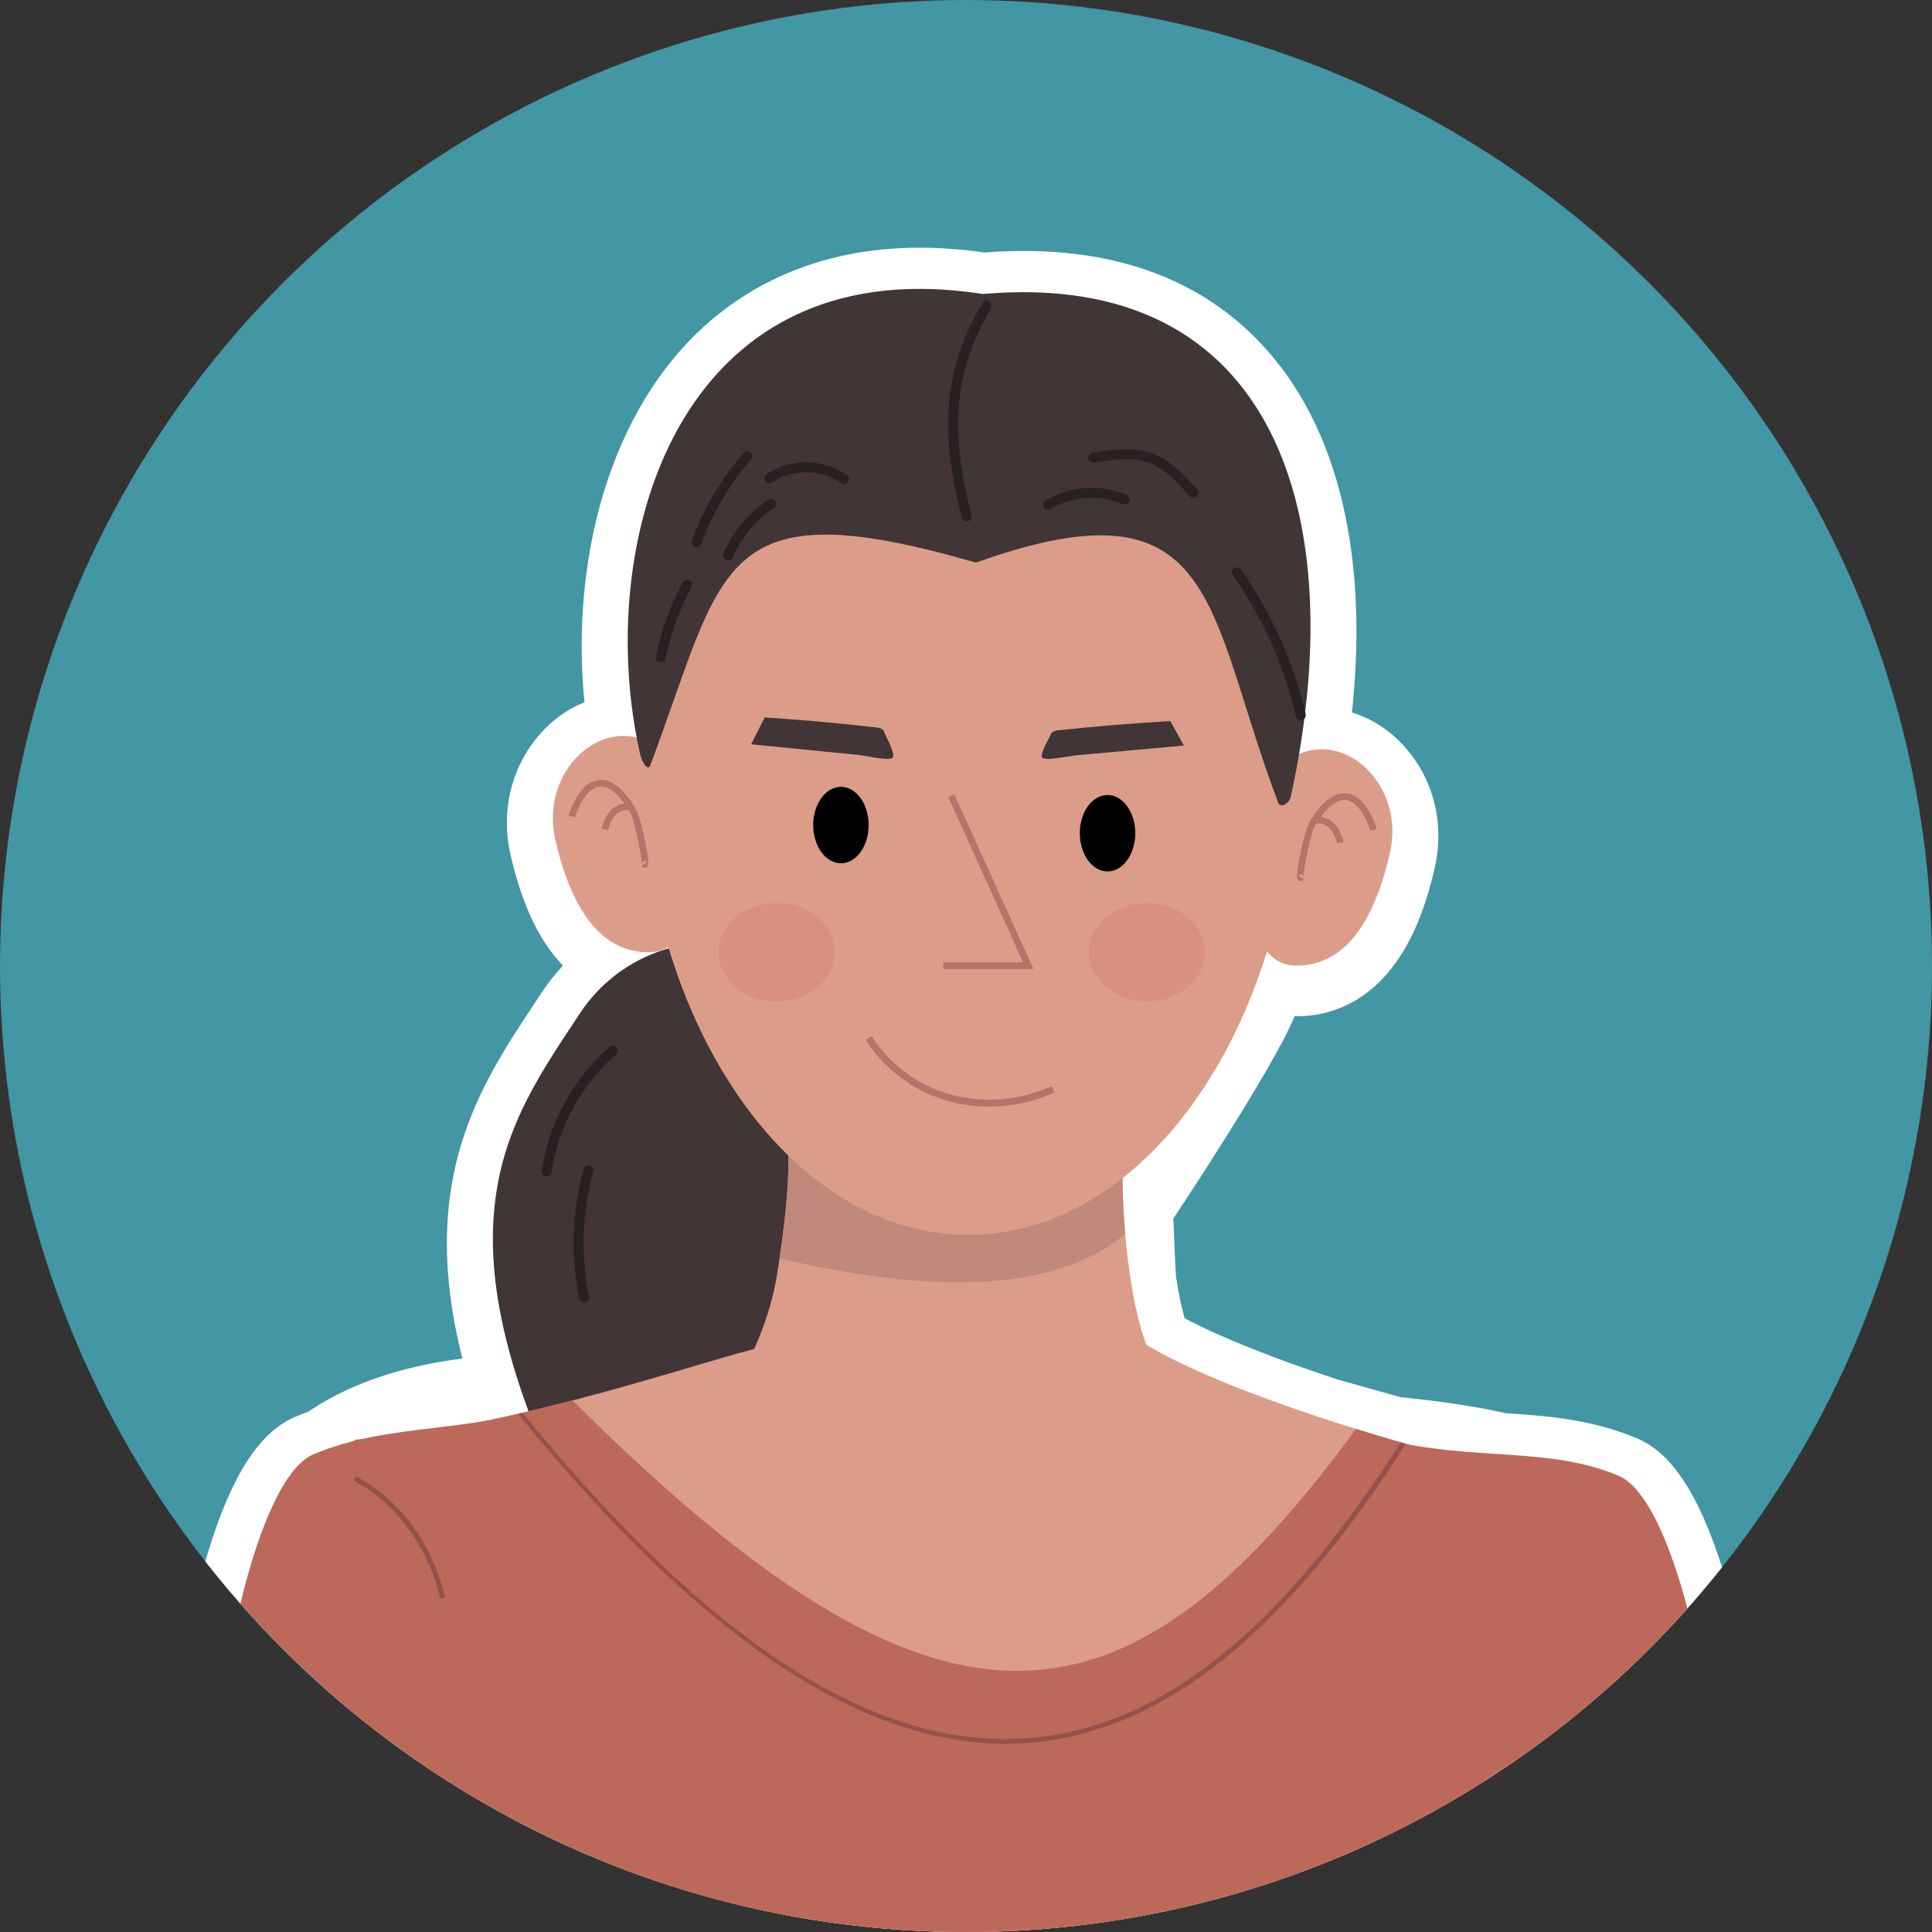 <?xml version="1.0" encoding="UTF-8"?>
<svg id="Layer_1" data-name="Layer 1" xmlns="http://www.w3.org/2000/svg" xmlns:xlink="http://www.w3.org/1999/xlink" viewBox="0 0 1044.42 1044.42">
  <rect x="0" y="0" width="1044.42" height="1044.42" fill="#333333" stroke="none"/>
  <defs>
    <style>
      .cls-1 {
        fill: #282122;
      }

      .cls-2 {
        fill: #bc695b;
      }

      .cls-3 {
        fill: #c1897c;
      }

      .cls-4 {
        fill: #fff;
      }

      .cls-5 {
        clip-path: url(#clippath-1);
      }

      .cls-6 {
        fill: #d89180;
      }

      .cls-7 {
        fill: #db9d8a;
      }

      .cls-8 {
        fill: #96524a;
      }

      .cls-9 {
        fill: #af7669;
      }

      .cls-10 {
        clip-path: url(#clippath-2);
      }

      .cls-11 {
        fill: #4396a4;
      }

      .cls-12 {
        clip-path: url(#clippath);
      }

      .cls-13 {
        fill: #413536;
      }
    </style>
    <clipPath id="clippath">
      <circle class="cls-11" cx="522.21" cy="522.21" r="522.21"/>
    </clipPath>
    <clipPath id="clippath-1">
      <path class="cls-7" d="M422.43,601.58c6.19,14.48,4.26,45.88-2.17,86.28-6.88,43.23-30.1,72.29-40.93,84.3,11.14,10.41,55.47,49.39,127.16,54.94,79.16,6.13,133.91-46.61,144.93-54.83-10.42-11.93-31.43-22.42-40.2-80.53-4.45-29.49-5.39-57.5-3.47-83.31-21.43-44.52-46.82-69.45-97.46-66.86-65.83,3.37-85.9,56.73-87.88,60.01Z"/>
    </clipPath>
    <clipPath id="clippath-2">
      <path class="cls-7" d="M774.82,1005.64l64.97-204.53c-87.79-20.18-177.51-48.83-220.1-74.1l-207.33,1.3c-23.48,4.12-134.67,44.54-220.59,50.03l53.76,287.16,5.76,300.87,569.82,10.72-46.29-371.44Z"/>
    </clipPath>
  </defs>
  <circle class="cls-11" cx="522.21" cy="522.21" r="522.21"/>
  <g class="cls-12">
    <path class="cls-4" d="M146.56,1414.42l-3.88-16.17c-15.22-1.91-29.62-9.43-41.19-21.64-17.84-18.85-27.53-47.57-25.92-76.83,0,0,9.79-178.26,15.86-288.92.08-31.94,1.71-61.61,4.84-88.21,1.59-23.79,7.92-56.48,16.18-83.54,12.78-41.84,27.89-65.15,47.53-73.35,2.19-.91,4.39-1.78,6.68-2.61,26.58-18.13,58.49-25.67,83.31-28.72-24.33-96.3,9.12-146.85,38.96-191.95,1.28-1.93,2.56-3.87,3.83-5.81,3.44-5.23,7.31-10.13,11.55-14.65-.84-.88-1.66-1.78-2.47-2.71-11.71-13.48-20.19-32.31-25.92-57.55-5.06-22.28-.05-44.97,13.75-62.26,7.26-9.1,16.34-15.88,26.3-19.86-2.8-28.03-1.72-56.59,3.25-83.88,7.28-40.03,22.82-75.31,44.93-102.02,32.4-39.15,78.39-59.85,132.99-59.85,11.25,0,23.01.88,35.02,2.61,7.18-.56,14.27-.84,21.11-.84h0c55.78,0,100.05,18.02,131.59,53.55,20.81,23.44,35.12,53.81,42.54,90.26,6.43,31.58,7.58,67.12,3.42,105.7,11.82,3.58,22.67,11.01,31.08,21.54,13.8,17.28,18.81,39.98,13.75,62.25-5.74,25.24-14.21,44.07-25.92,57.55-13,14.97-29.87,22.88-48.78,22.88-.38,0-.76,0-1.14-.01-10.8,27.25-65.6,109.49-65.6,109.49.45,3.77,1.04,27.99,1.6,31.72,1.22,8.1,2.76,15.49,4.59,22.08,19.44,10.25,48.18,21.74,83.05,33.2l33.99,9.5c21.35,2.08,39.99,4.91,56.78,8.61,21.68,1.42,46.05,3.26,70.21,13.35,12.49,5.21,31.04,18.62,47.92,74.65,8.32,27.62,14.73,61.72,15.95,84.86.6,11.39,20.35,370.88,20.55,374.51,1.57,28.62-7.52,56.13-24.18,74.91l1.17,28.15H146.56Z"/>
    <g>
      <g>
        <g>
          <path class="cls-13" d="M313.53,547.76c-39.56,60.12-83.49,116.55,2.28,282.16,92.67,41.75,123.99,1.46,170.71-191.98,15.31-63.4-33.67-137.58-98.75-133.3l-28.16,8.6c-18.92,5.77-35.2,17.99-46.08,34.52Z"/>
          <path class="cls-1" d="M295.55,636c-.13,0-.26,0-.39-.03-1.47-.21-2.5-1.58-2.28-3.06,3.72-25.57,17.03-49.96,36.52-66.93,1.12-.98,2.83-.86,3.81.26.98,1.12.86,2.83-.26,3.81-18.53,16.13-31.19,39.32-34.72,63.63-.2,1.34-1.35,2.31-2.67,2.31Z"/>
          <path class="cls-1" d="M315.76,704.13c-1.26,0-2.38-.88-2.64-2.16-4.7-23.1-3.87-47.33,2.4-70.06.4-1.44,1.89-2.28,3.32-1.88,1.44.4,2.28,1.88,1.88,3.32-6.05,21.91-6.85,45.27-2.31,67.55.3,1.46-.65,2.89-2.11,3.18-.18.04-.36.05-.54.05Z"/>
        </g>
        <g>
          <path class="cls-7" d="M422.43,601.58c6.19,14.48,4.26,45.88-2.17,86.28-6.88,43.23-30.1,72.29-40.93,84.3,11.14,10.41,55.47,49.39,127.16,54.94,79.16,6.13,133.91-46.61,144.93-54.83-10.42-11.93-31.43-22.42-40.2-80.53-4.45-29.49-5.39-57.5-3.47-83.31-21.43-44.52-46.82-69.45-97.46-66.86-65.83,3.37-85.9,56.73-87.88,60.01Z"/>
          <g class="cls-5">
            <path class="cls-3" d="M632.81,635.1c-32.14,68.68-122.68,66.71-216.93,43.92,3.27-25.13-5.23-53.85-18.86-81.87l236.94,19.45"/>
          </g>
        </g>
        <path class="cls-7" d="M346.12,405.88c0,144.52,79.4,261.68,177.35,261.68,97.95,0,177.35-117.16,177.35-261.68,0-144.52-77.69-226.66-175.64-226.66-97.95,0-179.06,82.13-179.06,226.66Z"/>
        <ellipse cx="598.73" cy="450.43" rx="14.99" ry="20.66"/>
        <ellipse cx="454.6" cy="446.03" rx="14.99" ry="20.66"/>
        <g>
          <polyline class="cls-7" points="514.26 430.1 555.86 522 509.99 522"/>
          <polygon class="cls-9" points="558.65 523.8 509.99 523.8 509.99 520.2 553.07 520.2 512.62 430.85 515.9 429.36 558.65 523.8"/>
        </g>
        <path class="cls-13" d="M478.32,396.44c-.32-.86-.69-1.78-1.62-2.37-.86-.54-2.04-.69-3.16-.82-19.95-2.32-40.02-4.13-60.15-5.42-2.44,4.84-4.88,9.68-7.33,14.52,19.45,1.93,38.9,3.85,58.34,5.78,3.06.3,15.86,3.31,18.02,1.56,2.06-1.66-3.3-11.06-4.11-13.25Z"/>
        <path class="cls-13" d="M567.73,397.65c.32-.79.69-1.63,1.62-2.16.86-.49,2.04-.63,3.16-.75,19.95-2.12,40.02-3.77,60.15-4.94,2.44,4.42,4.88,8.83,7.33,13.25-19.45,1.76-38.9,3.51-58.34,5.27-3.06.28-15.86,3.02-18.02,1.42-2.06-1.52,3.3-10.09,4.11-12.09Z"/>
        <ellipse class="cls-6" cx="620.04" cy="514.78" rx="31.39" ry="26.61"/>
        <ellipse class="cls-6" cx="419.79" cy="514.78" rx="31.39" ry="26.61"/>
        <path class="cls-7" d="M377.89,453.6c0,30.81-4.67,61.19-27.26,61.19s-40.65-17.84-50.47-61.09c-6.83-30.04,14.26-55.87,36.84-55.87s40.89,24.97,40.89,55.78Z"/>
        <g>
          <path class="cls-7" d="M348.2,467.08c1.95,2.71-2.68-22.21-5.8-28.46-1.88-3.37-9.93-17.14-19.55-15.01-8.05,1.78-12.43,13.62-13.8,17.78"/>
          <path class="cls-9" d="M348.44,469.09c-.58,0-1.21-.27-1.71-.95l2.92-2.1c-.22-.31-.87-.68-1.61-.5-.8.19-1.16.85-1.2,1.14.33-2.17-3.37-21.87-6.06-27.25-2.06-3.69-9.55-15.83-17.56-14.06-4.79,1.06-9.34,7.1-12.48,16.58l-3.42-1.13c2.09-6.3,6.82-17.14,15.12-18.97,10.15-2.24,18.43,10.37,21.51,15.89,2.06,4.12,4.14,13.89,4.73,16.79,2.66,13.1,1.76,13.64.73,14.27-.28.17-.62.27-.98.27Z"/>
        </g>
        <g>
          <path class="cls-7" d="M327.03,448.39c2.17-8.9,6.81-12.96,13.93-12.19"/>
          <path class="cls-9" d="M328.78,448.82l-3.5-.85c3-12.3,10.28-14.16,15.87-13.55l-.39,3.58c-3.92-.42-9.41.24-11.99,10.83Z"/>
        </g>
        <path class="cls-7" d="M673.68,460.81c0,30.81,4.67,61.19,27.26,61.19,22.58,0,40.65-17.84,50.47-61.09,6.83-30.04-14.26-55.87-36.84-55.87-22.58,0-40.89,24.97-40.89,55.78Z"/>
        <g>
          <path class="cls-7" d="M703.38,474.3c-1.95,2.71,2.68-22.21,5.8-28.46,1.88-3.37,9.93-17.14,19.55-15.01,8.05,1.78,12.43,13.62,13.8,17.78"/>
          <path class="cls-9" d="M703.13,476.3c-.36,0-.7-.1-.98-.27-1.04-.63-1.94-1.17.73-14.27.59-2.9,2.67-12.67,4.7-16.72,3.12-5.6,11.38-18.21,21.55-15.97,8.3,1.83,13.04,12.67,15.12,18.97l-3.42,1.13c-3.14-9.48-7.69-15.53-12.48-16.58-8.03-1.77-15.49,10.37-17.59,14.13-2.65,5.31-6.36,25-6.02,27.18-.04-.29-.4-.95-1.2-1.14-.74-.18-1.39.18-1.61.5l2.92,2.1c-.49.68-1.12.95-1.71.95Z"/>
        </g>
        <g>
          <path class="cls-7" d="M724.54,455.6c-2.17-8.9-6.81-12.96-13.93-12.19"/>
          <path class="cls-9" d="M722.79,456.03c-2.58-10.59-8.08-11.25-11.99-10.83l-.39-3.58c5.58-.6,12.88,1.26,15.87,13.55l-3.5.85Z"/>
        </g>
        <path class="cls-13" d="M527.57,304.14c131.91-47.09,123.78,24.65,163.29,129.52,1.43,3.79,6.16.5,6.94-3.05,33.14-151.45-8.13-285.54-166.46-271.67-167.07-26.01-210.85,137.31-185.21,249.1.72,3.15,3.98,9.47,5.47,5.49,40.31-107.37,35.49-149.98,175.97-109.39Z"/>
        <path class="cls-1" d="M522.59,281.85c-1.2,0-2.29-.8-2.61-2.01-12.53-47.75-9.34-81.31,11.02-115.83.76-1.28,2.41-1.71,3.7-.95,1.28.76,1.71,2.41.95,3.7-19.55,33.15-22.58,65.51-10.45,111.72.38,1.44-.48,2.92-1.92,3.3-.23.06-.46.09-.69.09Z"/>
        <path class="cls-1" d="M645.13,269.12c-.74,0-1.49-.31-2.02-.91-5.92-6.67-12.63-14.23-21.04-17.63-9.68-3.91-20.82-2.09-30.65-.49-1.47.24-2.86-.76-3.1-2.23-.24-1.47.76-2.86,2.23-3.1,10.01-1.63,22.46-3.67,33.54.81,9.58,3.87,16.74,11.93,23.05,19.05.99,1.11.89,2.82-.23,3.81-.51.46-1.15.68-1.79.68Z"/>
        <path class="cls-1" d="M456.27,261.63c-.53,0-1.06-.15-1.52-.47-11.09-7.59-26.1-7.77-37.35-.46-1.25.81-2.92.46-3.73-.79-.81-1.25-.46-2.92.79-3.73,13.06-8.49,30.47-8.27,43.34.53,1.23.84,1.54,2.52.7,3.75-.52.76-1.37,1.17-2.23,1.17Z"/>
        <path class="cls-1" d="M357.14,358.03c-.19,0-.38-.02-.57-.06-1.46-.31-2.39-1.75-2.07-3.2,2.99-13.97,7.87-27.4,14.51-39.9.7-1.32,2.33-1.82,3.65-1.12,1.32.7,1.82,2.33,1.12,3.65-6.4,12.06-11.11,25.01-14,38.49-.27,1.27-1.39,2.13-2.64,2.13Z"/>
        <path class="cls-1" d="M393.59,302.97c-.36,0-.72-.07-1.07-.22-1.37-.59-2-2.18-1.4-3.55,5.16-11.93,13.84-22.29,24.44-29.17,1.25-.81,2.92-.46,3.73.79.81,1.25.46,2.92-.79,3.73-9.71,6.31-17.68,15.82-22.42,26.79-.44,1.02-1.43,1.63-2.48,1.63Z"/>
        <path class="cls-1" d="M376.59,295.61c-.31,0-.63-.05-.93-.17-1.4-.52-2.11-2.07-1.6-3.47,6.38-17.28,16.06-33.59,28.01-47.19.98-1.12,2.69-1.23,3.81-.25,1.12.98,1.23,2.69.25,3.81-11.52,13.1-20.85,28.84-27,45.5-.4,1.09-1.43,1.76-2.53,1.76Z"/>
        <path class="cls-1" d="M566.59,275.65c-.91,0-1.79-.46-2.3-1.29-.78-1.27-.38-2.93.89-3.71,13.07-8.01,29.86-9.18,43.81-3.06,1.36.6,1.99,2.19,1.39,3.56-.6,1.36-2.19,1.99-3.55,1.39-12.36-5.42-27.24-4.38-38.83,2.72-.44.27-.93.4-1.41.4Z"/>
        <path class="cls-1" d="M703.17,389.32c-1.23,0-2.34-.84-2.63-2.09-6.32-27.37-18.11-53.75-34.11-76.29-.86-1.22-.58-2.9.64-3.76,1.21-.86,2.9-.58,3.76.64,16.4,23.11,28.5,50.15,34.97,78.2.34,1.45-.57,2.9-2.02,3.24-.2.05-.41.07-.61.07Z"/>
        <g>
          <path class="cls-7" d="M569.27,588.85c-4.96,2.31-27.16,12.04-54.51,4.98-29.25-7.55-42.7-28.69-45.17-32.74"/>
          <path class="cls-9" d="M534.73,598.24c-6.35,0-13.23-.73-20.45-2.59-28.47-7.35-42.64-27.56-46.3-33.58l3.21-1.96c3.48,5.71,16.94,24.9,44.03,31.89,24.89,6.42,45.53-1.26,53.25-4.87l1.59,3.41c-5.85,2.73-18.77,7.69-35.33,7.69Z"/>
        </g>
      </g>
      <g>
        <path class="cls-7" d="M774.82,1005.64l64.97-204.53c-87.79-20.18-177.51-48.83-220.1-74.1l-207.33,1.3c-23.48,4.12-134.67,44.54-220.59,50.03l53.76,287.16,5.76,300.87,569.82,10.72-46.29-371.44Z"/>
        <g class="cls-10">
          <path class="cls-2" d="M735.59,768.92c-127.77,176.66-227.82,185.62-426.58-12.36-42.06-6-123.35.84-154.55,51.41-60.82,98.58-43.07,351,11.69,579.06h753.79s-21.99-527.87-21.99-527.87c-.71-53.06-63.3-74.49-148.21-82.1"/>
        </g>
      </g>
      <path class="cls-2" d="M169.56,786.12c-27.05,11.29-46.63,99.79-48.63,137.9-.61,11.55-20.55,374.57-20.55,374.57-2.22,40.37,22.13,74.33,52.11,72.7l95.64-5.22c28.68-1.57,50.55-35.19,47.98-73.75l-22.48-337.62,35.89-197.63c-57.13,18.66-97.76,11.44-139.95,29.06Z"/>
      <path class="cls-2" d="M874.86,797.7c27.05,11.29,46.63,99.79,48.63,137.9.61,11.55,20.55,374.57,20.55,374.57,2.22,40.37-22.13,74.33-52.11,72.7l-95.64-5.22c-28.68-1.57-50.55-35.19-47.98-73.75l22.48-337.62-38.54-192.76c57.13,18.66,100.41,6.58,142.6,24.19Z"/>
      <path class="cls-8" d="M543.48,942.66c-79.34,0-165.72-58.27-263.44-178.38l2.44-.57c100.96,124.09,189.06,180.82,270.06,176.15,71.82-4.14,137.76-55.25,204.67-160.15l2.79.81c-67.38,105.63-134.63,157.68-207.32,161.87-3.06.18-6.13.26-9.21.26Z"/>
      <path class="cls-8" d="M268.96,1169.59l-2.7-.09c1.21-37.98-2.55-80.11-11.51-128.8l2.65-.49c8.99,48.88,12.77,91.2,11.55,129.37Z"/>
      <path class="cls-8" d="M238.02,864.42c-6.29-27.8-24.25-52.31-46.86-63.94l1.24-2.4c23.65,12.17,41.69,36.75,48.25,65.75l-2.63.6Z"/>
    </g>
  </g>
</svg>